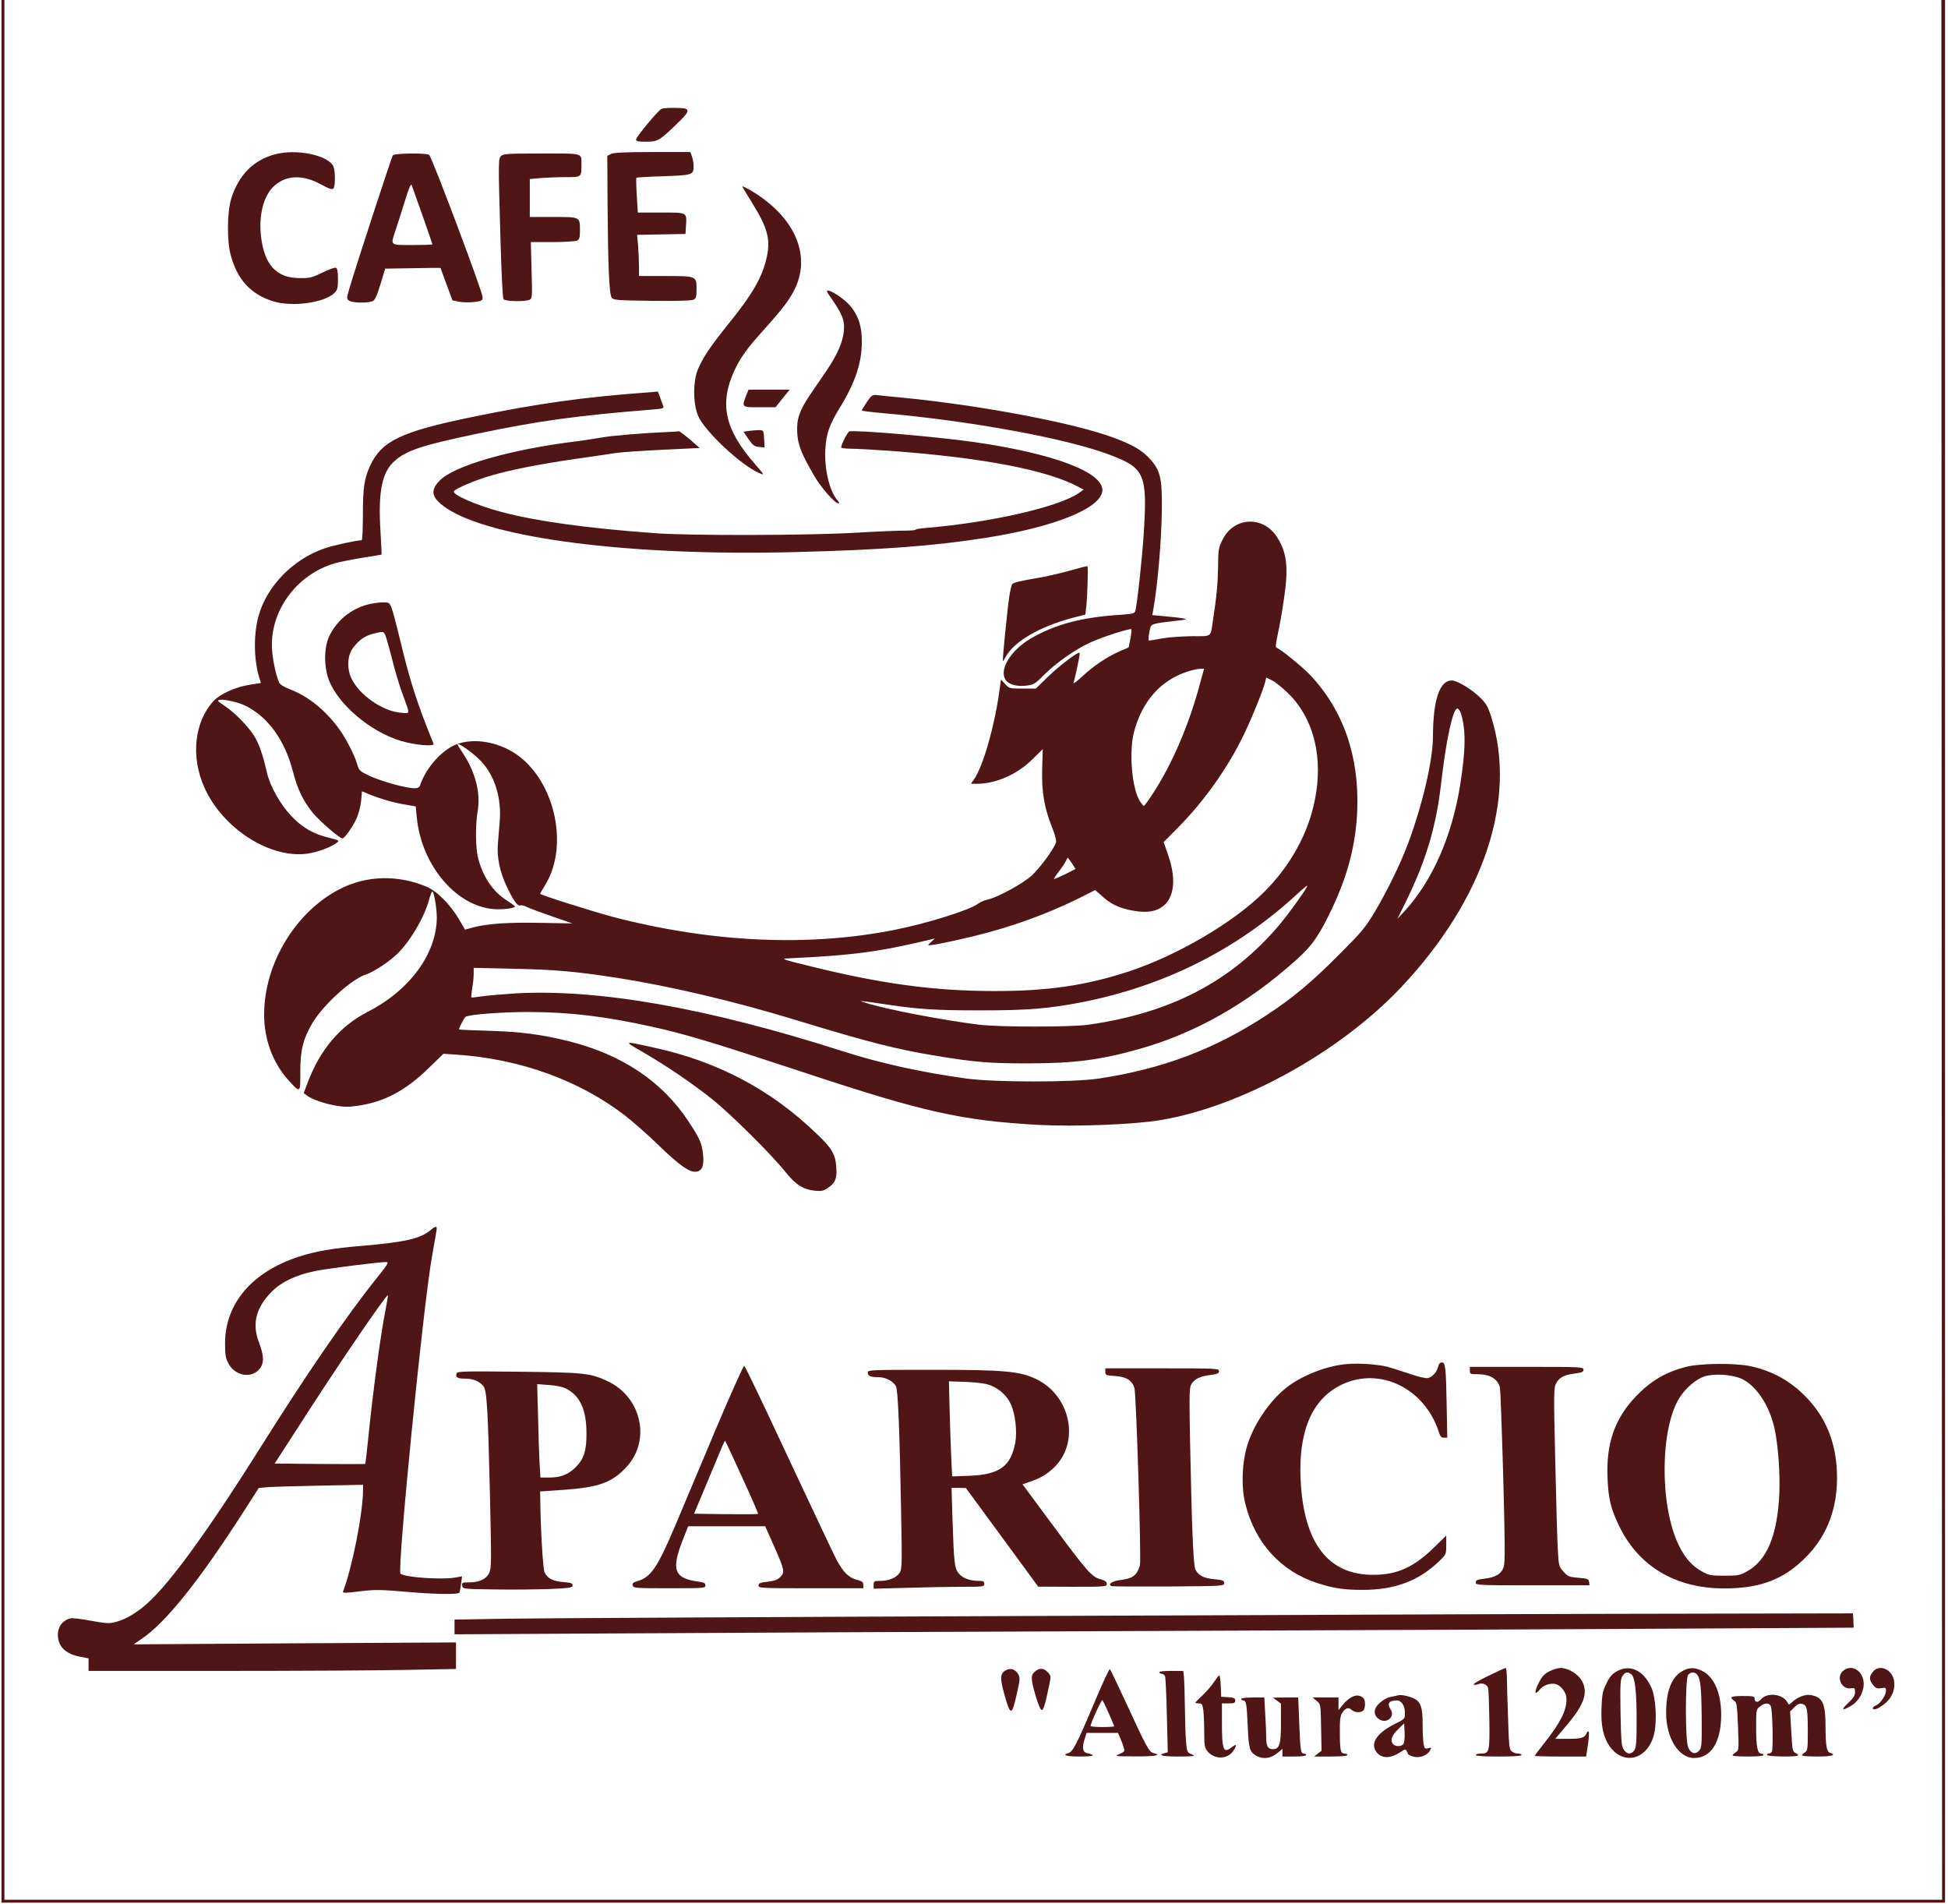 <?xml version="1.0" encoding="UTF-8" standalone="no"?>
<svg
   version="1.0"
   width="264pt"
   height="258pt"
   viewBox="0 0 264 258"
   preserveAspectRatio="xMidYMid meet"
   id="svg84"
   sodipodi:docname="CAFE-APARICIO-Logo.svg"
   inkscape:version="1.1 (c68e22c387, 2021-05-23)"
   xmlns:inkscape="http://www.inkscape.org/namespaces/inkscape"
   xmlns:sodipodi="http://sodipodi.sourceforge.net/DTD/sodipodi-0.dtd"
   xmlns="http://www.w3.org/2000/svg"
   xmlns:svg="http://www.w3.org/2000/svg">
  <defs
     id="defs88" />
  <sodipodi:namedview
     id="namedview86"
     pagecolor="#ffffff"
     bordercolor="#666666"
     borderopacity="1.0"
     inkscape:pageshadow="2"
     inkscape:pageopacity="0.0"
     inkscape:pagecheckerboard="0"
     inkscape:document-units="pt"
     showgrid="false"
     inkscape:zoom="1.5116279"
     inkscape:cx="176.3"
     inkscape:cy="172.33077"
     inkscape:window-width="1366"
     inkscape:window-height="705"
     inkscape:window-x="-8"
     inkscape:window-y="-8"
     inkscape:window-maximized="1"
     inkscape:current-layer="svg84" />
  <g
     transform="translate(0,258) scale(0.02,-0.02)"
     fill="#000000"
     stroke="none"
     id="g82"
     style="fill:#501616">
    <path
       d="M10 6470 l0 -6460 6585 0 6585 0 0 6460 0 6460 -6585 0 -6585 0 0 -6460z m13147 -2 l3 -6438 -6565 0 -6565 0 0 6440 0 6440 6563 -2 6562 -3 2 -6437z"
       id="path4"
       style="fill:#501616" />
    <path
       d="M4483 12163 c-21 -8 -173 -191 -173 -208 0 -12 13 -15 69 -15 78 0 90 7 214 127 69 67 79 86 51 97 -18 7 -143 7 -161 -1z"
       id="path6"
       style="fill:#501616" />
    <path
       d="M1862 11854 c-145 -39 -245 -140 -295 -299 -28 -89 -30 -285 -4 -382 45 -168 137 -268 290 -315 131 -39 347 -9 414 58 20 20 23 33 23 94 0 52 -4 72 -14 76 -8 3 -50 -12 -92 -33 -70 -34 -85 -38 -153 -37 -157 0 -239 88 -262 280 -18 147 18 284 93 348 82 71 193 73 314 6 53 -29 74 -36 83 -27 14 14 14 118 0 150 -35 76 -252 121 -397 81z"
       id="path8"
       style="fill:#501616" />
    <path
       d="M4140 11857 l-25 -13 2 -329 c3 -422 11 -608 28 -632 12 -16 36 -18 274 -21 173 -2 267 1 281 8 17 9 20 21 20 70 0 90 1 90 -211 90 l-179 0 0 63 c0 35 -3 98 -6 140 l-7 76 164 3 164 3 3 49 c6 100 14 96 -167 96 l-159 0 -7 116 c-4 63 -5 117 -3 120 3 2 86 7 184 10 197 7 204 9 204 69 0 18 -5 46 -11 64 l-11 31 -256 0 c-188 0 -264 -4 -282 -13z"
       id="path10"
       style="fill:#501616" />
    <path
       d="M2662 11848 c-8 -11 -233 -698 -293 -897 -21 -72 -21 -75 -4 -88 21 -15 121 -18 157 -4 19 7 29 29 56 115 l32 106 125 2 c69 1 153 2 187 3 l63 0 40 -110 41 -110 45 -9 c25 -5 71 -6 102 -2 53 7 57 9 57 34 0 36 -345 952 -362 963 -22 14 -234 11 -246 -3z m202 -411 c36 -103 66 -189 66 -192 0 -3 -61 -5 -135 -5 -155 0 -149 -5 -116 96 11 32 39 120 62 194 30 99 44 130 49 115 4 -11 37 -104 74 -208z"
       id="path12"
       style="fill:#501616" />
    <path
       d="M3396 11844 c-20 -19 -20 -32 -5 -559 7 -240 15 -405 21 -412 13 -16 150 -18 178 -3 17 9 17 23 12 200 l-5 190 147 0 c82 0 156 5 167 10 15 9 19 22 19 66 0 96 3 94 -180 94 l-160 0 0 129 0 128 77 7 c42 3 118 6 168 6 105 0 105 0 105 80 0 86 20 80 -270 80 -222 0 -261 -2 -274 -16z"
       id="path14"
       style="fill:#501616" />
    <path
       d="M5030 11637 c0 -3 31 -55 70 -117 100 -162 121 -239 97 -356 -30 -141 -95 -254 -272 -472 -114 -143 -159 -210 -195 -292 -34 -78 -35 -228 -1 -314 41 -103 293 -340 418 -392 35 -15 34 -13 -32 63 -204 233 -242 407 -139 632 40 86 85 150 199 276 131 146 176 205 213 282 111 234 -11 496 -310 668 -27 15 -48 25 -48 22z"
       id="path16"
       style="fill:#501616" />
    <path
       d="M5613 10908 c95 -134 112 -174 105 -252 -8 -76 -43 -157 -116 -265 -36 -53 -87 -127 -113 -166 -71 -105 -92 -164 -87 -255 4 -82 28 -144 116 -295 46 -79 139 -185 163 -185 8 0 7 6 -4 18 -56 62 -93 216 -84 352 6 102 28 164 96 275 106 172 151 307 151 450 0 100 -20 166 -69 231 -52 70 -204 158 -158 92z"
       id="path18"
       style="fill:#501616" />
    <path
       d="M5056 10220 c-31 -79 -30 -80 92 -79 l107 0 48 60 48 59 -140 0 -139 0 -16 -40z"
       id="path20"
       style="fill:#501616" />
    <path
       d="M4410 10243 c-449 -32 -765 -76 -1215 -169 -475 -98 -608 -161 -686 -327 -41 -89 -50 -150 -50 -339 0 -93 -4 -168 -8 -168 -34 0 -189 -34 -249 -54 -217 -74 -396 -258 -451 -463 -33 -120 -31 -288 3 -404 l14 -46 -76 -12 c-97 -15 -202 -63 -247 -112 -128 -142 -153 -375 -61 -582 123 -279 447 -487 701 -450 68 10 158 43 199 75 17 13 13 16 -50 31 -113 28 -183 68 -261 150 -74 78 -142 199 -164 292 -28 122 -53 194 -84 245 -42 68 -132 161 -204 209 -49 32 -52 36 -30 40 33 4 126 -17 174 -41 152 -76 266 -234 320 -445 31 -120 69 -199 135 -280 46 -56 181 -173 200 -173 15 0 70 77 95 133 15 31 28 84 32 120 l6 66 51 -21 c80 -32 164 -56 242 -69 l71 -12 7 -71 c31 -338 284 -626 551 -626 59 0 115 9 115 19 -1 3 -26 22 -56 41 -95 60 -163 162 -195 290 -17 70 -18 224 -2 316 21 120 -15 261 -98 388 -22 32 -39 60 -39 63 0 17 112 -62 159 -113 94 -99 141 -252 127 -411 -3 -40 -9 -106 -12 -147 -8 -93 13 -195 62 -296 44 -93 71 -130 89 -124 7 3 24 0 37 -7 13 -7 89 -36 170 -64 l147 -51 -220 4 c-220 4 -353 -5 -457 -32 l-51 -14 -38 66 c-61 104 -151 195 -225 226 -193 80 -401 75 -579 -14 -303 -152 -519 -506 -519 -853 0 -168 57 -323 161 -441 85 -94 85 -95 84 52 0 147 19 224 82 331 74 124 266 299 365 330 48 16 146 79 204 133 90 83 194 260 224 381 7 26 16 47 20 47 11 0 30 -115 30 -176 -1 -243 -182 -492 -465 -637 -191 -98 -326 -257 -411 -484 l-26 -68 22 -17 c31 -25 121 -56 199 -69 52 -9 89 -9 147 0 179 26 323 103 478 254 l101 98 90 -6 c431 -29 834 -175 1145 -416 51 -40 153 -129 224 -199 141 -136 208 -183 253 -178 41 5 55 39 47 118 -7 73 -23 109 -100 225 -177 268 -448 450 -809 541 -185 46 -330 65 -552 71 -106 3 -193 7 -193 9 0 9 36 80 44 85 21 16 257 34 436 33 270 -1 508 -29 825 -99 228 -50 419 -108 1028 -309 815 -270 1072 -328 1597 -357 249 -13 631 2 820 32 548 90 1218 459 1635 901 562 597 787 1274 609 1835 -22 67 -35 89 -73 126 -59 58 -156 117 -194 117 -82 0 -126 -132 -127 -380 0 -159 -70 -459 -167 -720 -50 -136 -142 -324 -225 -464 -65 -109 -89 -138 -243 -292 -182 -184 -315 -295 -490 -410 -355 -233 -708 -366 -1140 -431 -173 -26 -702 -26 -895 0 -305 42 -583 103 -845 187 -908 291 -1651 422 -2213 390 -90 -6 -193 -15 -229 -20 -36 -6 -67 -9 -69 -7 -2 2 1 30 6 63 6 32 10 76 10 98 l0 39 273 -6 c279 -6 418 -18 707 -63 341 -53 781 -156 1185 -279 511 -156 699 -204 975 -249 255 -42 363 -51 620 -50 308 0 485 23 745 96 381 106 740 309 1070 606 110 99 155 165 245 355 105 223 157 429 167 653 15 369 -94 684 -321 923 -56 58 -198 173 -226 183 -8 2 -5 29 9 93 11 50 30 155 41 235 33 217 21 318 -49 425 -95 144 -292 132 -367 -22 -27 -54 -29 -67 -30 -183 -2 -117 -9 -195 -35 -365 -17 -115 -4 -105 -142 -105 -67 -1 -158 -7 -202 -15 -44 -8 -84 -15 -89 -15 -7 0 -2 50 10 91 6 21 24 26 154 41 92 10 100 13 65 19 -22 4 -78 10 -123 14 l-84 8 6 31 c31 170 58 487 59 696 2 199 -11 254 -80 330 -53 59 -116 96 -247 145 -268 99 -886 217 -1421 270 -88 8 -173 17 -188 19 -25 2 -33 -4 -63 -48 -19 -28 -34 -53 -34 -57 0 -3 64 -11 143 -18 596 -52 1256 -173 1547 -286 226 -86 245 -132 221 -520 -11 -174 -44 -478 -57 -531 -5 -20 -14 -23 -102 -29 -266 -17 -446 -66 -611 -163 -135 -81 -213 -211 -166 -279 22 -31 77 -46 140 -38 50 6 59 11 127 80 82 80 210 169 312 215 80 36 264 95 272 87 3 -3 0 -32 -6 -64 l-12 -59 -62 -27 c-85 -37 -177 -99 -254 -171 -36 -34 -62 -52 -58 -42 12 35 47 199 42 203 -10 10 -135 -85 -214 -161 l-83 -81 -91 0 c-87 0 -90 1 -117 31 l-28 30 -12 -85 c-34 -242 -111 -507 -172 -593 l-20 -28 43 0 c128 1 271 64 373 165 l71 70 -4 -135 c-4 -155 14 -263 68 -397 18 -45 29 -86 26 -99 -11 -41 -106 -171 -164 -225 -60 -55 -233 -150 -302 -164 -19 -4 -46 -16 -60 -26 -60 -45 -344 -134 -570 -179 -580 -115 -1233 -86 -1898 86 -137 36 -502 151 -502 159 0 2 14 26 30 52 181 285 57 764 -237 921 -137 73 -299 81 -400 20 -91 -55 -173 -158 -207 -260 -4 -13 -16 -18 -39 -18 -55 0 -218 45 -299 82 -70 33 -75 37 -87 79 -20 69 -85 193 -135 257 -95 123 -202 206 -323 253 -39 15 -66 32 -72 46 -19 42 -41 141 -47 215 -21 261 163 517 426 592 30 9 113 25 185 37 71 11 130 21 131 22 1 1 -3 74 -8 162 -16 264 10 395 95 471 78 71 188 108 548 183 433 91 685 125 1207 167 63 5 72 8 67 22 -4 10 -14 36 -22 60 -8 23 -16 41 -16 40 -1 -1 -22 -3 -47 -5z m3724 -1965 c-75 -282 -186 -543 -316 -745 -33 -51 -63 -93 -67 -93 -3 0 -16 15 -27 33 -54 83 -75 333 -40 467 54 208 182 353 365 411 31 10 68 18 83 18 l27 1 -25 -92z m602 -82 c168 -169 232 -432 173 -719 -46 -226 -162 -437 -339 -616 -207 -208 -588 -432 -920 -542 -294 -96 -552 -134 -920 -133 -406 1 -766 50 -1255 172 -168 41 -184 47 -140 49 449 21 619 44 975 129 l25 6 -22 -20 c-13 -11 -23 -22 -23 -25 0 -7 140 20 297 58 262 63 507 152 725 260 l109 55 57 -50 c62 -55 133 -83 239 -95 205 -24 286 137 196 390 l-28 80 102 103 c173 175 333 401 440 622 55 113 134 308 147 363 l6 27 43 -21 c23 -12 74 -54 113 -93z m1163 -128 c35 -109 33 -249 -5 -488 -55 -344 -188 -647 -374 -850 l-51 -55 52 105 c141 286 210 516 244 810 33 292 80 510 110 510 7 0 18 -15 24 -32z m-2636 -1016 l25 -39 -71 -36 c-40 -19 -73 -34 -75 -32 -2 2 13 25 34 52 20 26 41 58 47 71 6 12 11 22 12 22 1 0 14 -17 28 -38z m1591 -164 c-27 -48 -128 -186 -185 -254 -322 -381 -734 -597 -1294 -676 -121 -17 -596 -17 -740 0 -238 29 -626 103 -765 147 -60 18 -54 18 96 -4 254 -39 365 -46 679 -46 324 0 463 12 690 56 552 109 1043 354 1446 724 70 65 87 76 73 53z"
       id="path22"
       style="fill:#501616" />
    <path
       d="M5076 9981 l-38 -6 34 -50 c30 -43 40 -50 72 -53 l37 -3 -3 58 c-3 57 -4 58 -33 59 -16 0 -47 -2 -69 -5z"
       id="path24"
       style="fill:#501616" />
    <path
       d="M4520 9973 c-152 -6 -376 -24 -449 -38 -42 -7 -116 -19 -166 -25 -448 -55 -829 -165 -927 -267 -65 -68 -54 -115 42 -182 300 -209 1261 -331 2378 -301 581 15 928 41 1279 96 472 73 793 204 793 324 0 123 -334 248 -868 325 -259 37 -814 84 -847 72 -12 -5 -55 -88 -55 -108 0 -5 30 -9 68 -9 37 0 159 -7 272 -15 620 -46 1055 -129 1269 -244 l34 -18 -31 -22 c-132 -94 -593 -200 -1029 -237 -46 -3 -81 -9 -79 -13 2 -3 -33 -6 -77 -6 -45 0 -192 -6 -327 -14 -315 -19 -1132 -21 -1365 -3 -464 34 -800 81 -1035 143 -170 45 -338 118 -324 141 12 19 147 76 254 107 137 39 316 75 570 112 113 16 236 34 273 40 37 6 180 15 318 22 l250 12 -66 58 c-37 31 -70 56 -73 55 -4 -1 -41 -3 -82 -5z"
       id="path26"
       style="fill:#501616" />
    <path
       d="M7245 9033 c-66 -18 -160 -40 -210 -48 -115 -19 -165 -31 -176 -42 -4 -4 -13 -40 -19 -78 -13 -85 -49 -439 -44 -443 1 -2 9 9 18 26 54 104 228 206 453 266 l88 23 7 64 c7 75 12 258 7 263 -2 2 -58 -12 -124 -31z"
       id="path28"
       style="fill:#501616" />
    <path
       d="M2490 8804 c-115 -31 -208 -108 -259 -214 -36 -76 -37 -205 -3 -296 63 -166 280 -350 487 -413 91 -28 231 -41 223 -20 -111 272 -159 420 -228 709 -23 96 -49 192 -57 213 -15 35 -17 37 -62 36 -25 0 -71 -7 -101 -15z m119 -202 c5 -10 26 -82 46 -160 19 -78 51 -186 71 -239 55 -151 57 -137 -14 -131 -123 12 -279 121 -331 233 -33 71 -27 159 15 211 42 52 75 75 131 90 65 17 71 17 82 -4z"
       id="path30"
       style="fill:#501616" />
    <path
       d="M4360 5770 c160 -93 326 -206 465 -316 126 -101 399 -371 495 -491 72 -90 122 -122 205 -130 41 -4 56 -1 85 19 50 34 62 62 57 138 -5 88 -29 130 -129 225 -312 302 -672 493 -1108 588 -211 47 -209 47 -70 -33z"
       id="path32"
       style="fill:#501616" />
    <path
       d="M2920 4568 c-70 -59 -173 -83 -465 -108 -203 -17 -314 -36 -431 -74 -316 -103 -498 -316 -499 -586 0 -80 4 -102 23 -137 47 -90 168 -105 218 -27 24 36 21 84 -11 169 -49 127 -21 236 87 345 64 65 166 113 293 139 91 18 428 61 483 61 19 0 9 -16 -67 -111 -196 -244 -476 -651 -776 -1129 -395 -628 -657 -983 -814 -1104 -68 -52 -123 -81 -183 -96 -38 -10 -64 -8 -162 10 -64 12 -127 20 -139 16 -68 -17 -100 -82 -78 -157 16 -52 65 -88 140 -102 l61 -12 0 -42 0 -43 908 0 c499 0 1059 3 1245 7 l337 6 0 90 0 90 -1092 -6 -1092 -7 52 36 c164 110 387 388 692 862 l103 161 51 5 c28 3 187 8 354 11 l302 6 0 -33 c0 -156 -73 -528 -136 -691 -3 -10 20 -10 113 2 107 13 139 12 328 -4 187 -16 337 -18 348 -5 2 3 7 29 11 58 l7 53 -38 -7 c-89 -18 -340 -2 -379 24 -25 16 152 1802 212 2142 14 80 28 160 31 178 7 37 -2 40 -37 10z m-309 -550 c-30 -151 -76 -487 -107 -778 -14 -140 -27 -256 -29 -258 -1 -1 -140 -1 -308 0 l-306 3 249 385 c225 347 510 763 518 755 2 -2 -6 -50 -17 -107z"
       id="path34"
       style="fill:#501616" />
    <path
       d="M9129 3659 c-127 -10 -276 -65 -384 -139 -122 -84 -242 -251 -291 -405 -38 -117 -45 -289 -15 -405 65 -262 240 -454 484 -534 110 -36 183 -47 310 -47 220 0 381 61 521 196 45 44 46 46 46 109 l0 63 -83 -81 c-136 -133 -248 -184 -407 -185 -311 -3 -478 216 -497 650 -15 328 81 546 282 640 258 121 560 -28 655 -323 9 -29 17 -38 34 -38 l23 0 -4 213 c-5 265 -8 297 -33 297 -12 0 -21 -10 -25 -29 -8 -35 -38 -69 -69 -77 -15 -3 -64 8 -128 30 -56 19 -122 40 -145 46 -66 17 -191 26 -274 19z"
       id="path36"
       style="fill:#501616" />
    <path
       d="M11425 3640 c-139 -36 -237 -94 -337 -197 -146 -151 -206 -323 -195 -559 6 -142 23 -209 82 -329 132 -269 383 -417 710 -416 218 0 367 49 501 164 186 159 273 369 261 632 -9 196 -74 357 -199 490 -108 116 -236 188 -390 220 -102 22 -343 19 -433 -5z m372 -79 c101 -44 192 -179 227 -337 25 -112 39 -307 33 -445 -13 -280 -84 -450 -218 -524 -50 -28 -62 -30 -154 -30 -92 0 -104 2 -154 30 -67 37 -114 91 -157 180 -129 269 -125 789 8 998 41 64 112 124 167 142 66 21 182 14 248 -14z"
       id="path38"
       style="fill:#501616" />
    <path
       d="M4840 3193 c-106 -252 -224 -532 -262 -623 -122 -287 -166 -354 -256 -381 -31 -9 -38 -15 -35 -30 5 -18 19 -19 249 -19 235 0 244 1 244 19 0 16 -9 21 -47 26 -164 22 -186 78 -108 278 l38 97 261 0 261 0 58 -130 c73 -165 77 -181 44 -214 -19 -19 -40 -26 -86 -32 -50 -5 -61 -10 -61 -25 0 -18 15 -19 355 -19 l355 0 0 23 c0 19 -8 25 -46 35 -54 15 -90 51 -136 136 -18 34 -163 342 -324 685 -160 344 -295 626 -301 628 -5 2 -97 -202 -203 -454z m189 -302 c62 -134 110 -245 108 -247 -2 -3 -101 -3 -219 -2 l-215 3 88 210 c49 116 95 227 104 249 9 21 17 37 19 35 2 -2 54 -114 115 -248z"
       id="path40"
       style="fill:#501616" />
    <path
       d="M9960 3615 c0 -24 3 -25 55 -25 81 0 134 -32 149 -90 3 -14 13 -284 22 -600 12 -435 13 -584 4 -613 -14 -48 -54 -73 -131 -82 -49 -6 -59 -10 -59 -26 0 -18 13 -19 386 -19 l385 0 -3 23 c-3 20 -10 23 -72 28 -63 5 -72 9 -101 41 -30 33 -33 40 -38 134 -4 54 -12 326 -18 604 -11 467 -11 507 5 537 21 41 55 59 129 68 47 6 57 11 57 26 0 18 -15 19 -385 19 l-385 0 0 -25z"
       id="path42"
       style="fill:#501616" />
    <path
       d="M7490 3606 c0 -22 4 -24 65 -28 76 -5 114 -28 132 -80 12 -38 48 -1172 37 -1205 -22 -68 -48 -87 -136 -98 -54 -7 -85 -29 -55 -41 7 -2 181 -3 387 -2 367 3 375 3 375 23 0 17 -9 21 -65 26 -72 6 -111 26 -130 67 -14 30 -24 282 -36 869 -6 328 -5 364 10 387 22 35 60 53 129 61 47 6 57 11 57 26 0 18 -15 19 -385 19 l-385 0 0 -24z"
       id="path44"
       style="fill:#501616" />
    <path
       d="M5880 3601 c0 -23 19 -31 73 -31 47 0 100 -27 118 -61 14 -26 25 -295 35 -851 7 -357 6 -389 -10 -413 -22 -34 -73 -55 -131 -55 -42 0 -45 -2 -45 -27 l0 -26 227 6 c124 4 293 7 375 7 141 0 148 1 148 20 0 16 -7 20 -37 20 -60 0 -110 18 -136 50 -29 35 -33 68 -43 378 l-6 202 49 0 48 -1 75 -102 c41 -56 152 -207 245 -334 l170 -232 233 -1 c224 0 232 1 232 20 0 14 -11 22 -42 31 -59 15 -91 51 -326 369 l-203 274 48 17 c73 25 110 46 160 92 186 171 120 498 -124 608 -108 50 -216 59 -705 59 -413 0 -428 -1 -428 -19z m834 -87 c59 -23 113 -74 137 -130 29 -65 42 -182 29 -256 -30 -162 -107 -218 -311 -226 l-117 -4 -6 123 c-3 68 -8 213 -11 323 l-5 198 118 -4 c81 -4 132 -11 166 -24z"
       id="path46"
       style="fill:#501616" />
    <path
       d="M3094 3596 c-10 -26 5 -36 57 -36 54 0 93 -16 123 -48 25 -28 32 -144 46 -742 10 -424 10 -490 -3 -521 -18 -45 -67 -69 -137 -69 -48 0 -51 -2 -48 -22 3 -23 4 -23 223 -26 121 -2 289 0 373 3 136 6 152 9 152 25 0 14 -12 18 -63 22 -71 6 -108 25 -127 66 -11 24 -27 292 -29 492 l-1 56 163 11 c237 17 327 50 424 157 165 180 99 472 -130 579 -117 55 -159 59 -604 64 -365 4 -414 3 -419 -11z m743 -104 c93 -48 136 -141 137 -297 1 -122 -16 -178 -73 -235 -52 -51 -101 -70 -184 -70 l-55 0 -6 103 c-3 56 -8 198 -10 316 l-6 214 79 -6 c49 -3 92 -12 118 -25z"
       id="path48"
       style="fill:#501616" />
    <path
       d="M7185 1953 c-1859 -7 -3543 -16 -3742 -19 l-363 -6 0 -50 0 -50 1098 6 c603 4 2166 11 3472 16 1306 5 2946 12 3643 16 l1268 7 -2 48 -3 49 -995 -2 c-548 0 -2517 -7 -4376 -15z"
       id="path50"
       style="fill:#501616" />
    <path
       d="M6819 1586 c-42 -20 -45 -52 -14 -162 42 -152 51 -152 86 4 21 93 22 106 9 129 -19 33 -50 45 -81 29z"
       id="path52"
       style="fill:#501616" />
    <path
       d="M7017 1579 c-34 -26 -34 -49 1 -169 18 -60 33 -95 42 -95 9 0 21 34 36 105 28 128 28 123 7 148 -28 31 -56 35 -86 11z"
       id="path54"
       style="fill:#501616" />
    <path
       d="M7410 1352 c-112 -265 -141 -321 -171 -329 -47 -13 -11 -23 78 -23 59 0 93 4 88 9 -6 5 -21 11 -34 13 -33 4 -41 35 -23 91 l15 47 107 0 106 0 23 -55 c13 -30 21 -60 19 -67 -2 -6 -20 -17 -39 -24 -30 -11 -16 -13 114 -13 136 -1 183 8 122 23 -29 7 -46 39 -191 354 -53 114 -99 210 -103 214 -4 5 -54 -103 -111 -240z m103 -59 c20 -45 37 -85 37 -88 0 -3 -36 -5 -80 -5 -44 0 -80 3 -80 7 0 19 75 182 80 175 4 -4 23 -44 43 -89z"
       id="path56"
       style="fill:#501616" />
    <path
       d="M10088 1548 c-59 -28 -105 -55 -102 -59 2 -5 16 -4 30 1 30 12 60 -1 68 -27 3 -10 6 -106 8 -214 3 -219 0 -229 -58 -229 -19 0 -34 -4 -34 -10 0 -6 58 -10 155 -10 97 0 155 4 155 10 0 6 -10 10 -23 10 -13 0 -32 6 -42 14 -18 13 -20 33 -26 223 -4 114 -8 238 -8 276 -1 37 -4 67 -8 67 -5 0 -56 -23 -115 -52z"
       id="path58"
       style="fill:#501616" />
    <path
       d="M10500 1578 c-36 -19 -51 -34 -74 -81 -32 -63 -28 -87 7 -44 23 29 67 45 104 39 32 -5 70 -48 76 -85 11 -78 -32 -170 -151 -319 -34 -43 -62 -80 -62 -83 0 -3 78 -5 174 -5 l174 0 12 80 c7 45 9 84 5 88 -4 4 -10 1 -12 -6 -13 -35 -35 -42 -124 -42 l-90 0 74 88 c123 144 151 226 105 307 -26 45 -93 85 -143 85 -17 0 -51 -10 -75 -22z"
       id="path60"
       style="fill:#501616" />
    <path
       d="M10955 1577 c-30 -16 -48 -37 -69 -81 -26 -51 -30 -72 -34 -165 -5 -123 12 -200 56 -263 97 -135 264 -85 302 91 19 89 9 244 -19 306 -53 119 -145 163 -236 112z m98 -19 c26 -19 37 -112 37 -313 0 -147 -3 -185 -16 -203 -21 -30 -50 -28 -71 5 -16 23 -18 57 -22 250 -3 194 -1 226 13 248 18 28 34 31 59 13z"
       id="path62"
       style="fill:#501616" />
    <path
       d="M11395 1576 c-70 -42 -105 -136 -105 -280 0 -170 84 -306 190 -306 114 0 182 107 183 289 1 149 -47 261 -129 301 -53 26 -90 25 -139 -4z m105 -21 c23 -27 29 -90 31 -294 1 -190 0 -205 -19 -223 -26 -27 -56 -16 -73 25 -20 46 -20 467 0 490 17 21 45 22 61 2z"
       id="path64"
       style="fill:#501616" />
    <path
       d="M12491 1582 c-52 -41 -14 -129 51 -120 25 4 28 2 28 -26 0 -22 -11 -40 -46 -73 -50 -46 -44 -56 15 -22 74 41 111 141 77 207 -27 53 -84 68 -125 34z"
       id="path66"
       style="fill:#501616" />
    <path
       d="M12691 1574 c-27 -34 -26 -54 1 -89 18 -23 27 -26 55 -22 29 5 33 3 33 -16 0 -31 -36 -85 -65 -99 -25 -11 -34 -28 -14 -28 18 0 53 21 87 53 37 36 56 92 46 142 -14 78 -100 113 -143 59z"
       id="path68"
       style="fill:#501616" />
    <path
       d="M7855 1570 c3 -5 12 -10 20 -10 7 0 16 -8 20 -17 3 -10 9 -130 12 -266 l6 -248 -21 -6 c-52 -13 -14 -23 88 -23 61 0 110 2 110 5 0 3 -11 10 -24 14 -20 8 -24 18 -29 83 -4 40 -7 145 -8 233 -1 88 -4 179 -6 203 l-5 42 -85 0 c-53 0 -82 -4 -78 -10z"
       id="path70"
       style="fill:#501616" />
    <path
       d="M8227 1506 c-15 -24 -50 -64 -77 -90 -28 -26 -50 -49 -50 -51 0 -3 11 -5 24 -5 20 0 24 -6 30 -46 3 -26 6 -93 6 -149 0 -87 3 -106 20 -127 48 -61 142 -59 180 5 24 39 19 45 -15 19 -55 -43 -65 -17 -65 166 l0 132 45 0 c38 0 45 3 45 19 0 17 -8 20 -47 23 l-48 3 -3 73 c-2 39 -6 72 -10 72 -4 0 -19 -20 -35 -44z"
       id="path72"
       style="fill:#501616" />
    <path
       d="M9164 1405 c-17 -7 -45 -30 -62 -51 l-32 -39 0 43 0 42 -87 0 -88 0 27 -23 c27 -22 27 -22 30 -180 l3 -158 -25 -19 -25 -20 113 0 c68 0 112 4 112 10 0 6 -9 10 -19 10 -27 0 -32 22 -32 144 -1 83 3 112 16 132 22 33 42 40 64 20 21 -19 62 -21 79 -4 16 16 15 73 0 85 -24 19 -44 21 -74 8z"
       id="path74"
       style="fill:#501616" />
    <path
       d="M9475 1415 c-5 -2 -27 -6 -47 -10 -43 -7 -95 -47 -109 -82 -11 -29 2 -57 32 -74 50 -26 102 23 73 68 -27 42 -13 63 41 63 32 0 55 -36 55 -85 0 -40 -1 -41 -64 -72 -123 -61 -171 -129 -132 -188 34 -51 98 -52 170 -2 23 16 30 17 37 6 5 -8 9 -17 9 -21 0 -3 15 -12 34 -18 42 -13 98 6 116 41 11 20 10 21 -13 15 -22 -5 -25 -2 -31 32 -3 20 -6 81 -6 135 0 110 -13 148 -58 170 -29 15 -90 28 -107 22z m34 -331 c-14 -17 -51 -18 -67 -2 -24 24 -13 59 31 102 l42 41 3 -63 c2 -38 -2 -69 -9 -78z"
       id="path76"
       style="fill:#501616" />
    <path
       d="M11965 1410 c-12 -4 -27 -15 -34 -24 -19 -22 -41 -20 -41 4 0 18 -7 20 -80 20 -82 0 -95 -7 -60 -31 19 -13 21 -28 27 -175 6 -158 6 -162 -15 -175 -12 -8 -22 -17 -22 -21 0 -5 47 -8 105 -8 63 0 105 4 105 10 0 6 -7 10 -15 10 -26 0 -35 46 -35 175 0 122 0 124 26 144 33 26 60 27 73 3 12 -22 18 -292 7 -310 -4 -6 -14 -12 -22 -12 -8 0 -12 -4 -9 -10 7 -11 198 -14 208 -3 4 3 -3 11 -16 17 -21 11 -22 20 -29 146 l-8 135 29 29 c22 22 35 27 54 22 32 -8 37 -35 37 -192 0 -113 -2 -125 -20 -136 -11 -7 -20 -16 -20 -20 0 -5 47 -8 105 -8 97 0 132 10 86 25 -23 7 -31 49 -31 180 0 158 -20 198 -102 212 -37 5 -86 -13 -125 -49 -21 -20 -21 -20 -32 1 -23 42 -95 62 -146 41z"
       id="path78"
       style="fill:#501616" />
    <path
       d="M8410 1390 c0 -5 7 -10 15 -10 19 0 23 -20 30 -178 6 -146 13 -171 55 -195 50 -30 107 -20 158 26 l22 20 0 -26 0 -27 80 0 c47 0 80 4 80 10 0 6 -6 10 -14 10 -22 0 -25 19 -32 205 l-7 175 -86 0 -86 -1 28 -20 27 -21 0 -132 c0 -143 -10 -176 -54 -176 -35 0 -46 20 -46 80 0 31 -3 105 -7 163 l-6 107 -79 0 c-45 0 -78 -4 -78 -10z"
       id="path80"
       style="fill:#501616" />
  </g>
</svg>
